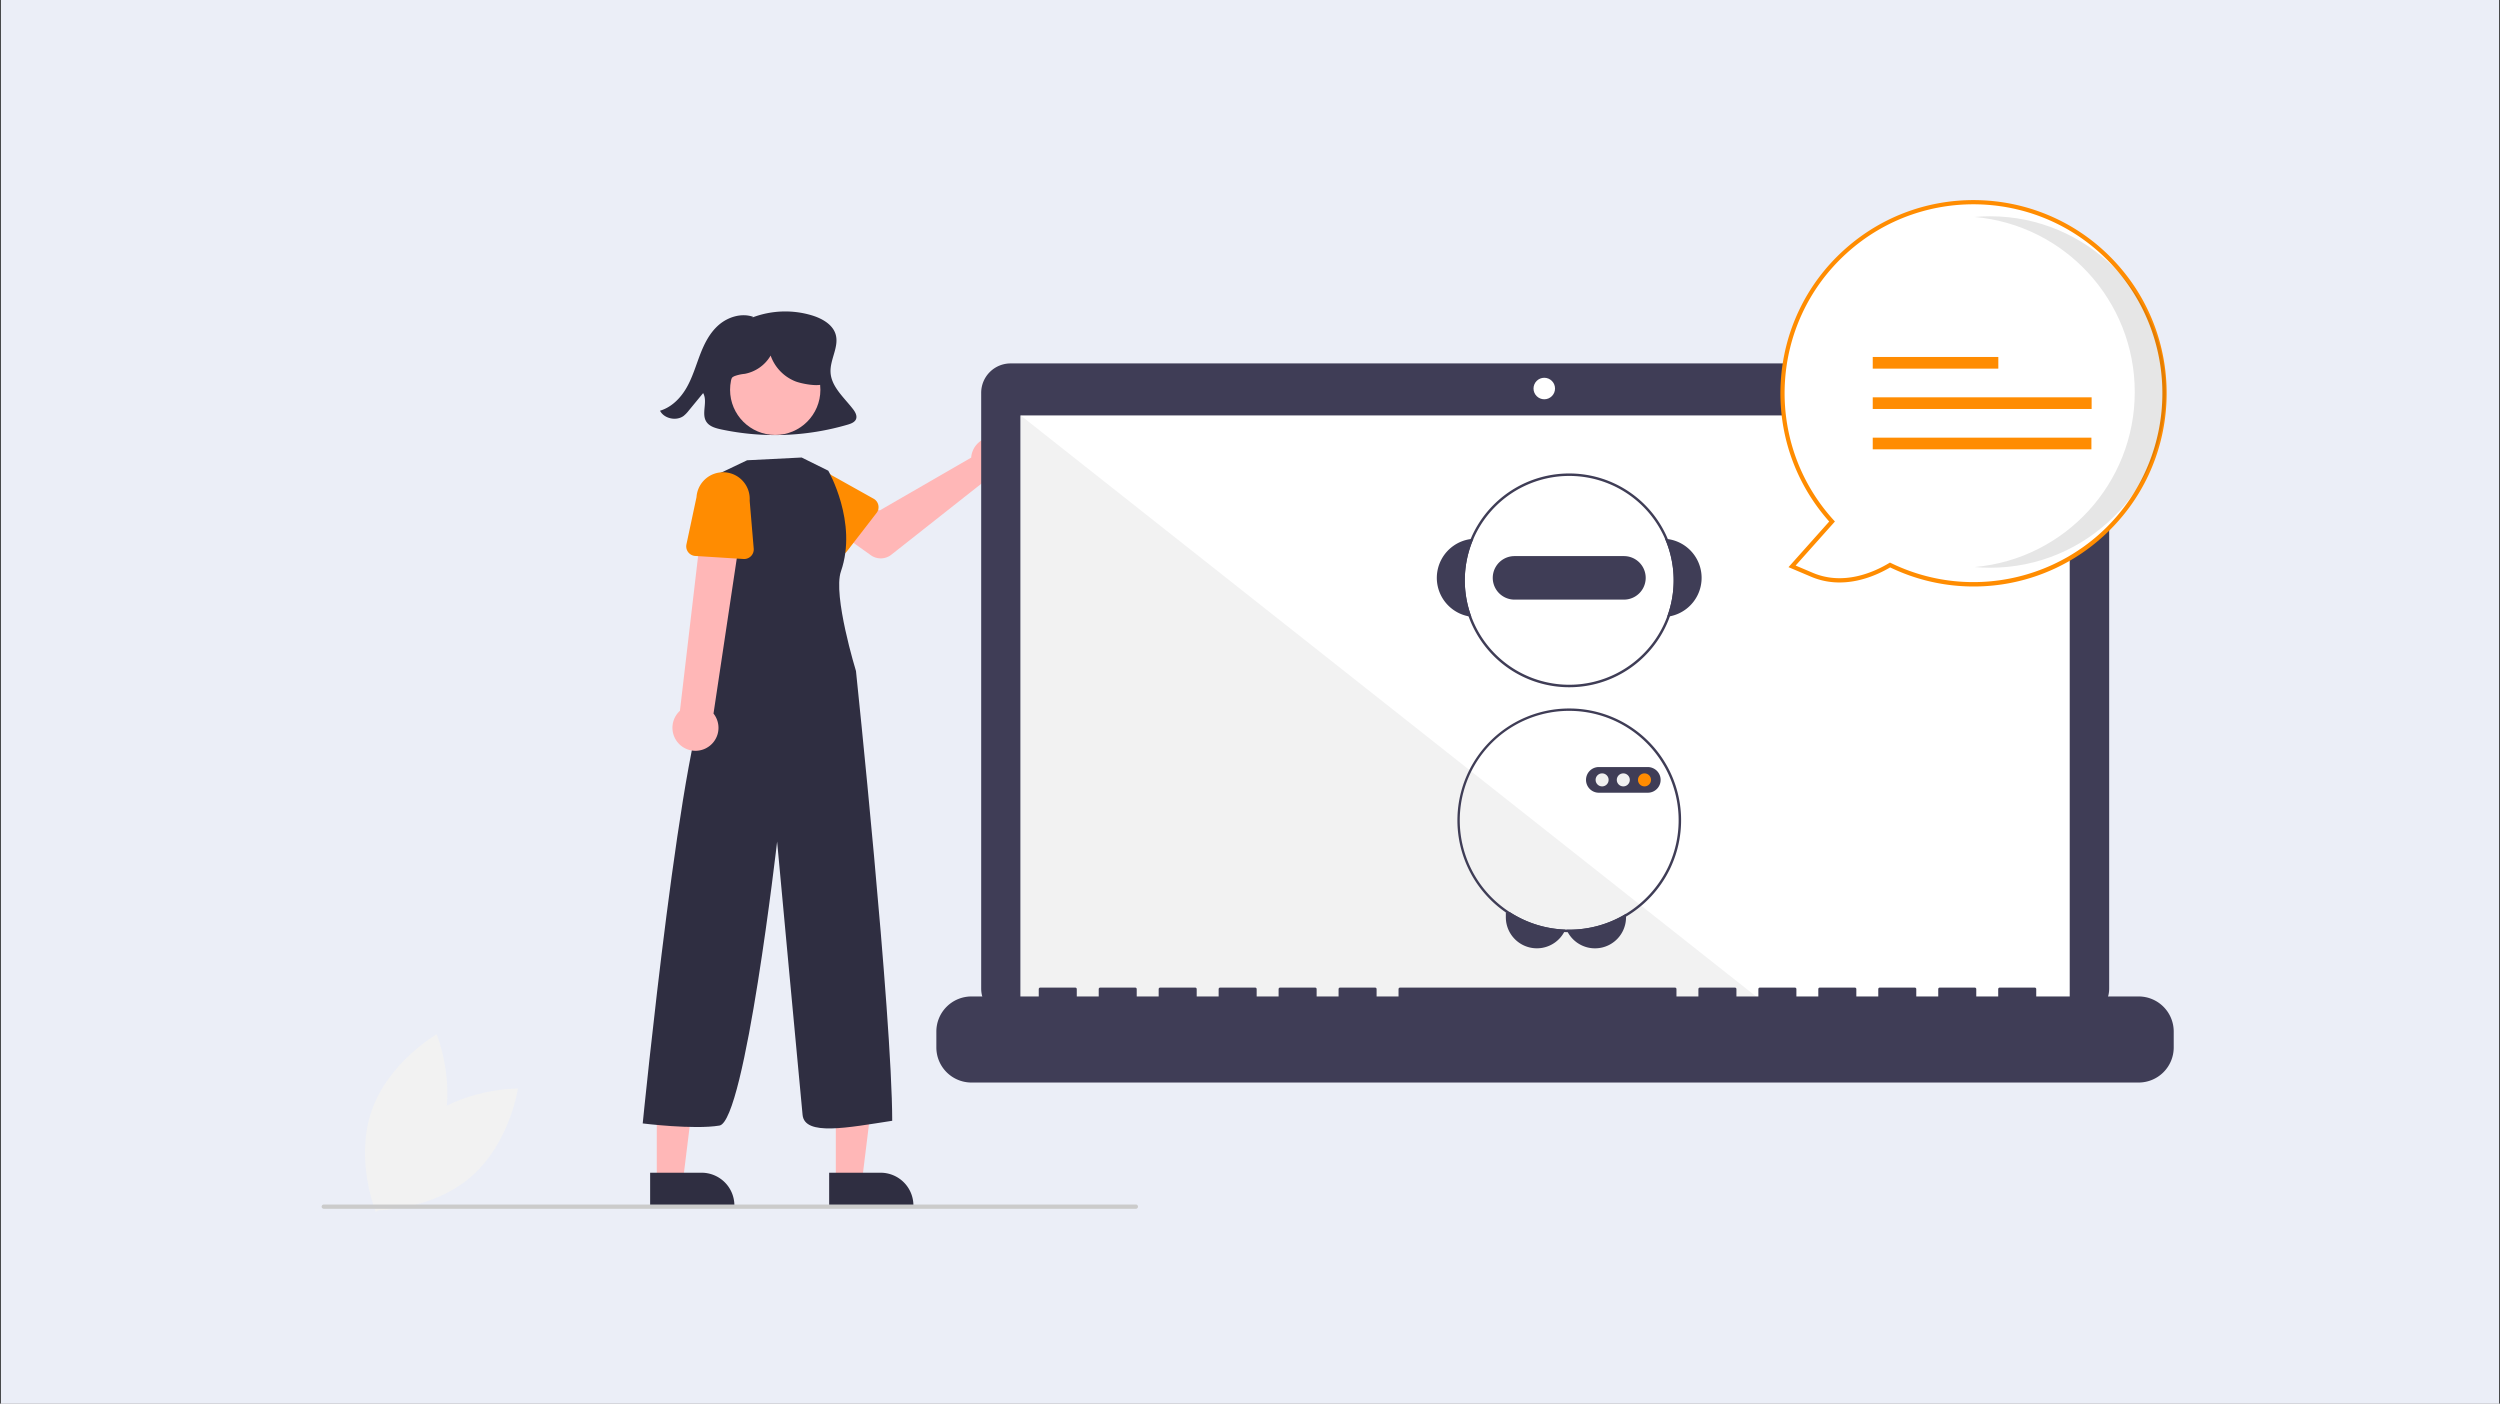 <?xml version="1.0" encoding="UTF-8"?>
<svg preserveAspectRatio="xMidYMid slice" width="570px" height="320px" xmlns="http://www.w3.org/2000/svg" id="Ebene_1" data-name="Ebene 1" viewBox="0 0 3899.63 2244.22">
  <rect x="0" y="0" width="3899.63" height="2244.22" fill="#808080" stroke="none"/>
  <defs>
    <style>.cls-1{fill:#ebeef7;stroke:#000;stroke-miterlimit:10;}.cls-2{fill:#f2f2f2;}.cls-3{fill:#2f2e41;}.cls-4{fill:#ffb7b7;}.cls-5{fill:#ff8c01;}.cls-6{fill:#3f3d56;}.cls-7{fill:#fff;}.cls-8{fill:#f1f1f1;}.cls-9{isolation:isolate;opacity:0.1;}.cls-10{fill:#cbcbcb;}</style>
  </defs>
  <rect class="cls-1" x="26.11" y="48.75" width="3840" height="2160"></rect>
  <rect class="cls-1" x="0.5" y="0.5" width="3898.63" height="2243.22"></rect>
  <path class="cls-2" d="M633.22,1728.22c-61.57,52.5-74.35,138.6-74.35,138.6s87,1,148.61-51.51,74.34-138.6,74.34-138.6S694.78,1675.73,633.22,1728.22Z" transform="translate(26.11 48.75)"></path>
  <path class="cls-2" d="M661.66,1749.11c-26.22,76.54-101.62,120-101.62,120s-32.87-80.6-6.65-157.14S655,1592,655,1592,687.89,1672.57,661.66,1749.11Z" transform="translate(26.11 48.75)"></path>
  <path class="cls-3" d="M1304.29,616.68c-13.93-18-33.62-34.75-34.86-57-1.15-20.43,14.09-40.71,7.66-60.26-4.94-15-21.23-24.09-37.16-28.89a144.41,144.41,0,0,0-92.81,3.57l1.61-1.14c-18.13-6.45-39.31.21-53.58,12.56s-22.73,29.46-29.31,46.61-11.68,34.92-20.81,51-23.14,30.7-41.6,36.26c6.18,12.33,25.5,16.56,36.84,8.06a47,47,0,0,0,7.75-8l22.67-27.57c7.77,13.83-3.84,32.92,5.72,45.72,4.92,6.61,13.93,9.11,22.29,10.91A403.18,403.18,0,0,0,1296,641.16c5.15-1.51,10.84-3.61,13-8.27C1311.41,627.5,1308,621.43,1304.29,616.68Z" transform="translate(26.11 48.75)"></path>
  <path class="cls-4" d="M1489.57,687.12a34.71,34.71,0,0,0-.79,5.46L1346,775l-34.71-20-37,48.45,58,41.35a26.6,26.6,0,0,0,31.91-.78l147.27-116.19a34.87,34.87,0,1,0-21.86-40.7Z" transform="translate(26.11 48.75)"></path>
  <path class="cls-5" d="M1341.18,778.87,1295,838.7a15,15,0,0,1-21,2.71,15.13,15.13,0,0,1-1.63-1.47l-52.26-54.27a41.55,41.55,0,0,1,51-65.64l65.54,36.65a15,15,0,0,1,4.54,22.19Z" transform="translate(26.11 48.75)"></path>
  <polygon class="cls-4" points="1303.76 1870.02 1344.52 1870.01 1363.91 1712.79 1303.75 1712.79 1303.76 1870.02"></polygon>
  <path class="cls-3" d="M1267.25,1808h80.28a51.16,51.16,0,0,1,51.15,51.16v1.66H1267.25Z" transform="translate(26.11 48.75)"></path>
  <polygon class="cls-4" points="1024.48 1870.02 1065.24 1870.01 1084.63 1712.79 1024.47 1712.79 1024.48 1870.02"></polygon>
  <path class="cls-3" d="M988,1808h80.28a51.16,51.16,0,0,1,51.15,51.16v1.66H988Z" transform="translate(26.11 48.75)"></path>
  <circle class="cls-4" cx="1209.25" cy="635.52" r="70.44"></circle>
  <path class="cls-3" d="M1224.37,692.38l41.5,20.55s46.36,80.59,19.77,157.06c-12.92,37.12,23.45,155.47,23.45,155.47s56.34,536.08,56.52,701.53c-70,10.76-136.49,24.06-139.82-9.19s-39.72-426.36-39.72-426.36-50,436.33-89.94,443-119.7-3.32-119.7-3.32,63.35-639.14,106.57-679l6.65-33.25-.17-298.44,49.79-23.76Z" transform="translate(26.11 48.75)"></path>
  <path class="cls-4" d="M1075.91,1145.44a35.72,35.72,0,0,0,14.41-48.41,35.33,35.33,0,0,0-3.47-5.25l48.26-321.71-63-3-37.63,320.38a35.91,35.91,0,0,0,41.47,58Z" transform="translate(26.11 48.75)"></path>
  <path class="cls-5" d="M1133.74,850.68l-75.41-4.76a15,15,0,0,1-14-15.88,16.09,16.09,0,0,1,.3-2.18l15.71-73.67a41.55,41.55,0,0,1,82.92,5.48l6.32,74.82a15,15,0,0,1-13.65,16.16,14.69,14.69,0,0,1-2.2,0Z" transform="translate(26.11 48.75)"></path>
  <path class="cls-6" d="M3218,545.61H1550.29a45.9,45.9,0,0,0-45.9,45.9v929.2a45.9,45.9,0,0,0,45.9,45.9H3218a45.9,45.9,0,0,0,45.9-45.9V591.51a45.9,45.9,0,0,0-45.9-45.9Z" transform="translate(26.11 48.75)"></path>
  <rect class="cls-7" x="1592.04" y="675.48" width="1636.4" height="923.1"></rect>
  <circle class="cls-7" cx="2408.84" cy="633.52" r="16.78"></circle>
  <polygon class="cls-2" points="2760.45 1598.58 1592.04 1598.58 1592.04 675.48 2760.45 1598.58"></polygon>
  <path class="cls-6" d="M3309.82,1533.05h-159.7v-11.51a2.28,2.28,0,0,0-2.28-2.28h-54.76a2.28,2.28,0,0,0-2.28,2.28h0v11.51h-34.22v-11.51a2.28,2.28,0,0,0-2.28-2.28h-54.76a2.28,2.28,0,0,0-2.28,2.28h0v11.51H2963v-11.51a2.28,2.28,0,0,0-2.28-2.28H2906a2.28,2.28,0,0,0-2.28,2.28h0v11.51H2869.5v-11.51a2.28,2.28,0,0,0-2.28-2.28h-54.76a2.28,2.28,0,0,0-2.28,2.28h0v11.51H2776v-11.51a2.28,2.28,0,0,0-2.28-2.28h-54.76a2.28,2.28,0,0,0-2.28,2.28h0v11.51h-34.22v-11.51a2.28,2.28,0,0,0-2.28-2.28h-54.76a2.28,2.28,0,0,0-2.28,2.28h0v11.51h-34.22v-11.51a2.28,2.28,0,0,0-2.28-2.28H2157.68a2.28,2.28,0,0,0-2.28,2.28h0v11.51h-34.22v-11.51a2.28,2.28,0,0,0-2.28-2.28h-54.76a2.28,2.28,0,0,0-2.28,2.28h0v11.51h-34.22v-11.51a2.28,2.28,0,0,0-2.28-2.28H1970.6a2.28,2.28,0,0,0-2.28,2.28h0v11.51H1934.1v-11.51a2.28,2.28,0,0,0-2.28-2.28h-54.76a2.28,2.28,0,0,0-2.28,2.28h0v11.51h-34.22v-11.51a2.28,2.28,0,0,0-2.28-2.28h-54.76a2.28,2.28,0,0,0-2.28,2.28h0v11.51H1747v-11.51a2.28,2.28,0,0,0-2.28-2.28H1690a2.28,2.28,0,0,0-2.28,2.28v11.51h-34.22v-11.51a2.28,2.28,0,0,0-2.28-2.28h-54.76a2.28,2.28,0,0,0-2.28,2.28h0v11.51H1489.22a54.76,54.76,0,0,0-54.76,54.75v24.76a54.76,54.76,0,0,0,54.76,54.76h1820.6a54.76,54.76,0,0,0,54.75-54.76V1587.8a54.75,54.75,0,0,0-54.75-54.75Z" transform="translate(26.11 48.75)"></path>
  <path class="cls-6" d="M2415.61,1428.79a40.31,40.31,0,0,1-1.84,3.8,48.42,48.42,0,0,1-91-23v-7.81h6.63A169.41,169.41,0,0,0,2415.61,1428.79Z" transform="translate(26.11 48.75)"></path>
  <path class="cls-6" d="M2510.25,1404.05v5.52a48.41,48.41,0,0,1-90.92,23.18,41.44,41.44,0,0,1-1.92-3.9c1.42,0,2.81.06,4.23.06A169.74,169.74,0,0,0,2510.25,1404.05Z" transform="translate(26.11 48.75)"></path>
  <path class="cls-6" d="M2575.48,819.6c-1.45-.22-2.93-.35-4.4-.45a162.85,162.85,0,0,1,3.24,121.61c1.47-.17,2.93-.41,4.38-.68a61.09,61.09,0,0,0-3.22-120.48Z" transform="translate(26.11 48.75)"></path>
  <path class="cls-6" d="M2272.2,819.15c-1.47.1-2.94.23-4.4.45a61.09,61.09,0,0,0-3.22,120.48c1.46.27,2.91.51,4.38.68a162.89,162.89,0,0,1,3.24-121.61Z" transform="translate(26.11 48.75)"></path>
  <path class="cls-6" d="M2575.48,819.6A166.74,166.74,0,1,0,2588.42,884,166.76,166.76,0,0,0,2575.48,819.6Zm-1.16,121.16A162.86,162.86,0,1,1,2584.54,884,162.85,162.85,0,0,1,2574.32,940.76Z" transform="translate(26.11 48.75)"></path>
  <path class="cls-6" d="M2507,846.16H2336.31a33.94,33.94,0,0,0,0,67.88H2507a33.94,33.94,0,0,0,0-67.88Z" transform="translate(26.11 48.75)"></path>
  <path class="cls-6" d="M2574.32,1173.78c-.62-1.14-1.26-2.27-1.92-3.37l-.06-.1a174.46,174.46,0,1,0-158.57,262.28c1.84.1,3.7.16,5.56.16.78,0,1.53,0,2.31,0a173.32,173.32,0,0,0,88.61-24.23,175.67,175.67,0,0,0,67.75-72.81l.06-.1c.58-1.16,1.15-2.35,1.71-3.55a174.28,174.28,0,0,0-5.45-158.32ZM2576,1331c-.57,1.21-1.15,2.39-1.75,3.55a171.85,171.85,0,0,1-64,69.47,169.74,169.74,0,0,1-88.61,24.86c-1.42,0-2.81,0-4.23-.06q-.9,0-1.8-.06a170.65,170.65,0,1,1,152.85-257.4l.06.1c.68,1.11,1.34,2.23,2,3.36A170.46,170.46,0,0,1,2576,1331Z" transform="translate(26.11 48.75)"></path>
  <path class="cls-6" d="M2555.78,1178.94a20.15,20.15,0,0,0-11.64-3.74h-76.27a20,20,0,1,0,0,40.06h76.3a19.83,19.83,0,0,0,4.06-.41,21.2,21.2,0,0,0,3.87-1.22,20,20,0,0,0,3.71-34.69Z" transform="translate(26.11 48.75)"></path>
  <circle class="cls-8" cx="2499.06" cy="1243.98" r="10.17"></circle>
  <circle class="cls-8" cx="2532.11" cy="1243.98" r="10.17"></circle>
  <circle class="cls-5" cx="2565.16" cy="1243.98" r="10.17"></circle>
  <path class="cls-7" d="M2922.1,860c-26.44,15.86-73.57,35.74-121.72,15.31l-31.13-13.2,62.38-69.92C2721.1,670.34,2730.29,482,2852.16,371.41S3162.43,270.08,3273,392s101.34,310.27-20.53,420.8A297.91,297.91,0,0,1,2922.1,860Z" transform="translate(26.11 48.75)"></path>
  <path class="cls-5" d="M2922.27,863.8c-25.42,14.92-73.83,35.54-123.19,14.6l-35.4-15,63.49-71.17c-110.54-124.33-99.35-314.73,25-425.27s314.74-99.35,425.28,25c109.76,123.46,99.6,312.29-22.76,423.27h0a299.88,299.88,0,0,1-332.4,48.59ZM3270.5,394.18C3161.26,273.62,2975,264.45,2854.41,373.69s-129.74,295.54-20.5,416.1l.18.19,2,2.22-61.28,68.69,26.86,11.39c47.67,20.22,94.84-.78,118.71-15.1l1.55-.93,1.62.79c146.33,71.1,322.6,10.12,393.7-136.22a294.57,294.57,0,0,0-46.76-326.64Z" transform="translate(26.11 48.75)"></path>
  <path class="cls-9" d="M3303.79,590.23c0-142-108.46-260.52-249.91-273.07,8-.7,16.06-1.08,24.23-1.08,151.4.06,274.09,122.85,274,274.25s-122.72,274-274,274c-8.16,0-16.22-.38-24.2-1.08C3195.35,850.71,3303.78,732.22,3303.79,590.23Z" transform="translate(26.11 48.75)"></path>
  <rect class="cls-5" x="2921.2" y="584.31" width="195.89" height="18.19"></rect>
  <rect class="cls-5" x="2921.2" y="647.24" width="341.43" height="18.19"></rect>
  <rect class="cls-5" x="2921.2" y="710.17" width="341.09" height="18.19"></rect>
  <path class="cls-10" d="M1745.48,1864.24H478.75a3.33,3.33,0,0,1,0-6.65H1745.48a3.33,3.33,0,1,1,0,6.65Z" transform="translate(26.11 48.75)"></path>
  <path class="cls-3" d="M1257,541c-2.75-12.45-11.66-22.77-21.93-30.33a89.83,89.83,0,0,0-114.83,7,58.7,58.7,0,0,0-17.74,28.42,34.91,34.91,0,0,0,7.43,31.75l1.41.88c-1.27-5.42,2.93-10.82,8-13.21a63.65,63.65,0,0,1,16.22-3.64,59.64,59.64,0,0,0,40.42-28.52,67.33,67.33,0,0,0,38.59,40.22c9.31,3.64,34.89,8.65,43.75,4C1269.56,571.67,1259.72,553.43,1257,541Z" transform="translate(26.11 48.75)"></path>
</svg>
